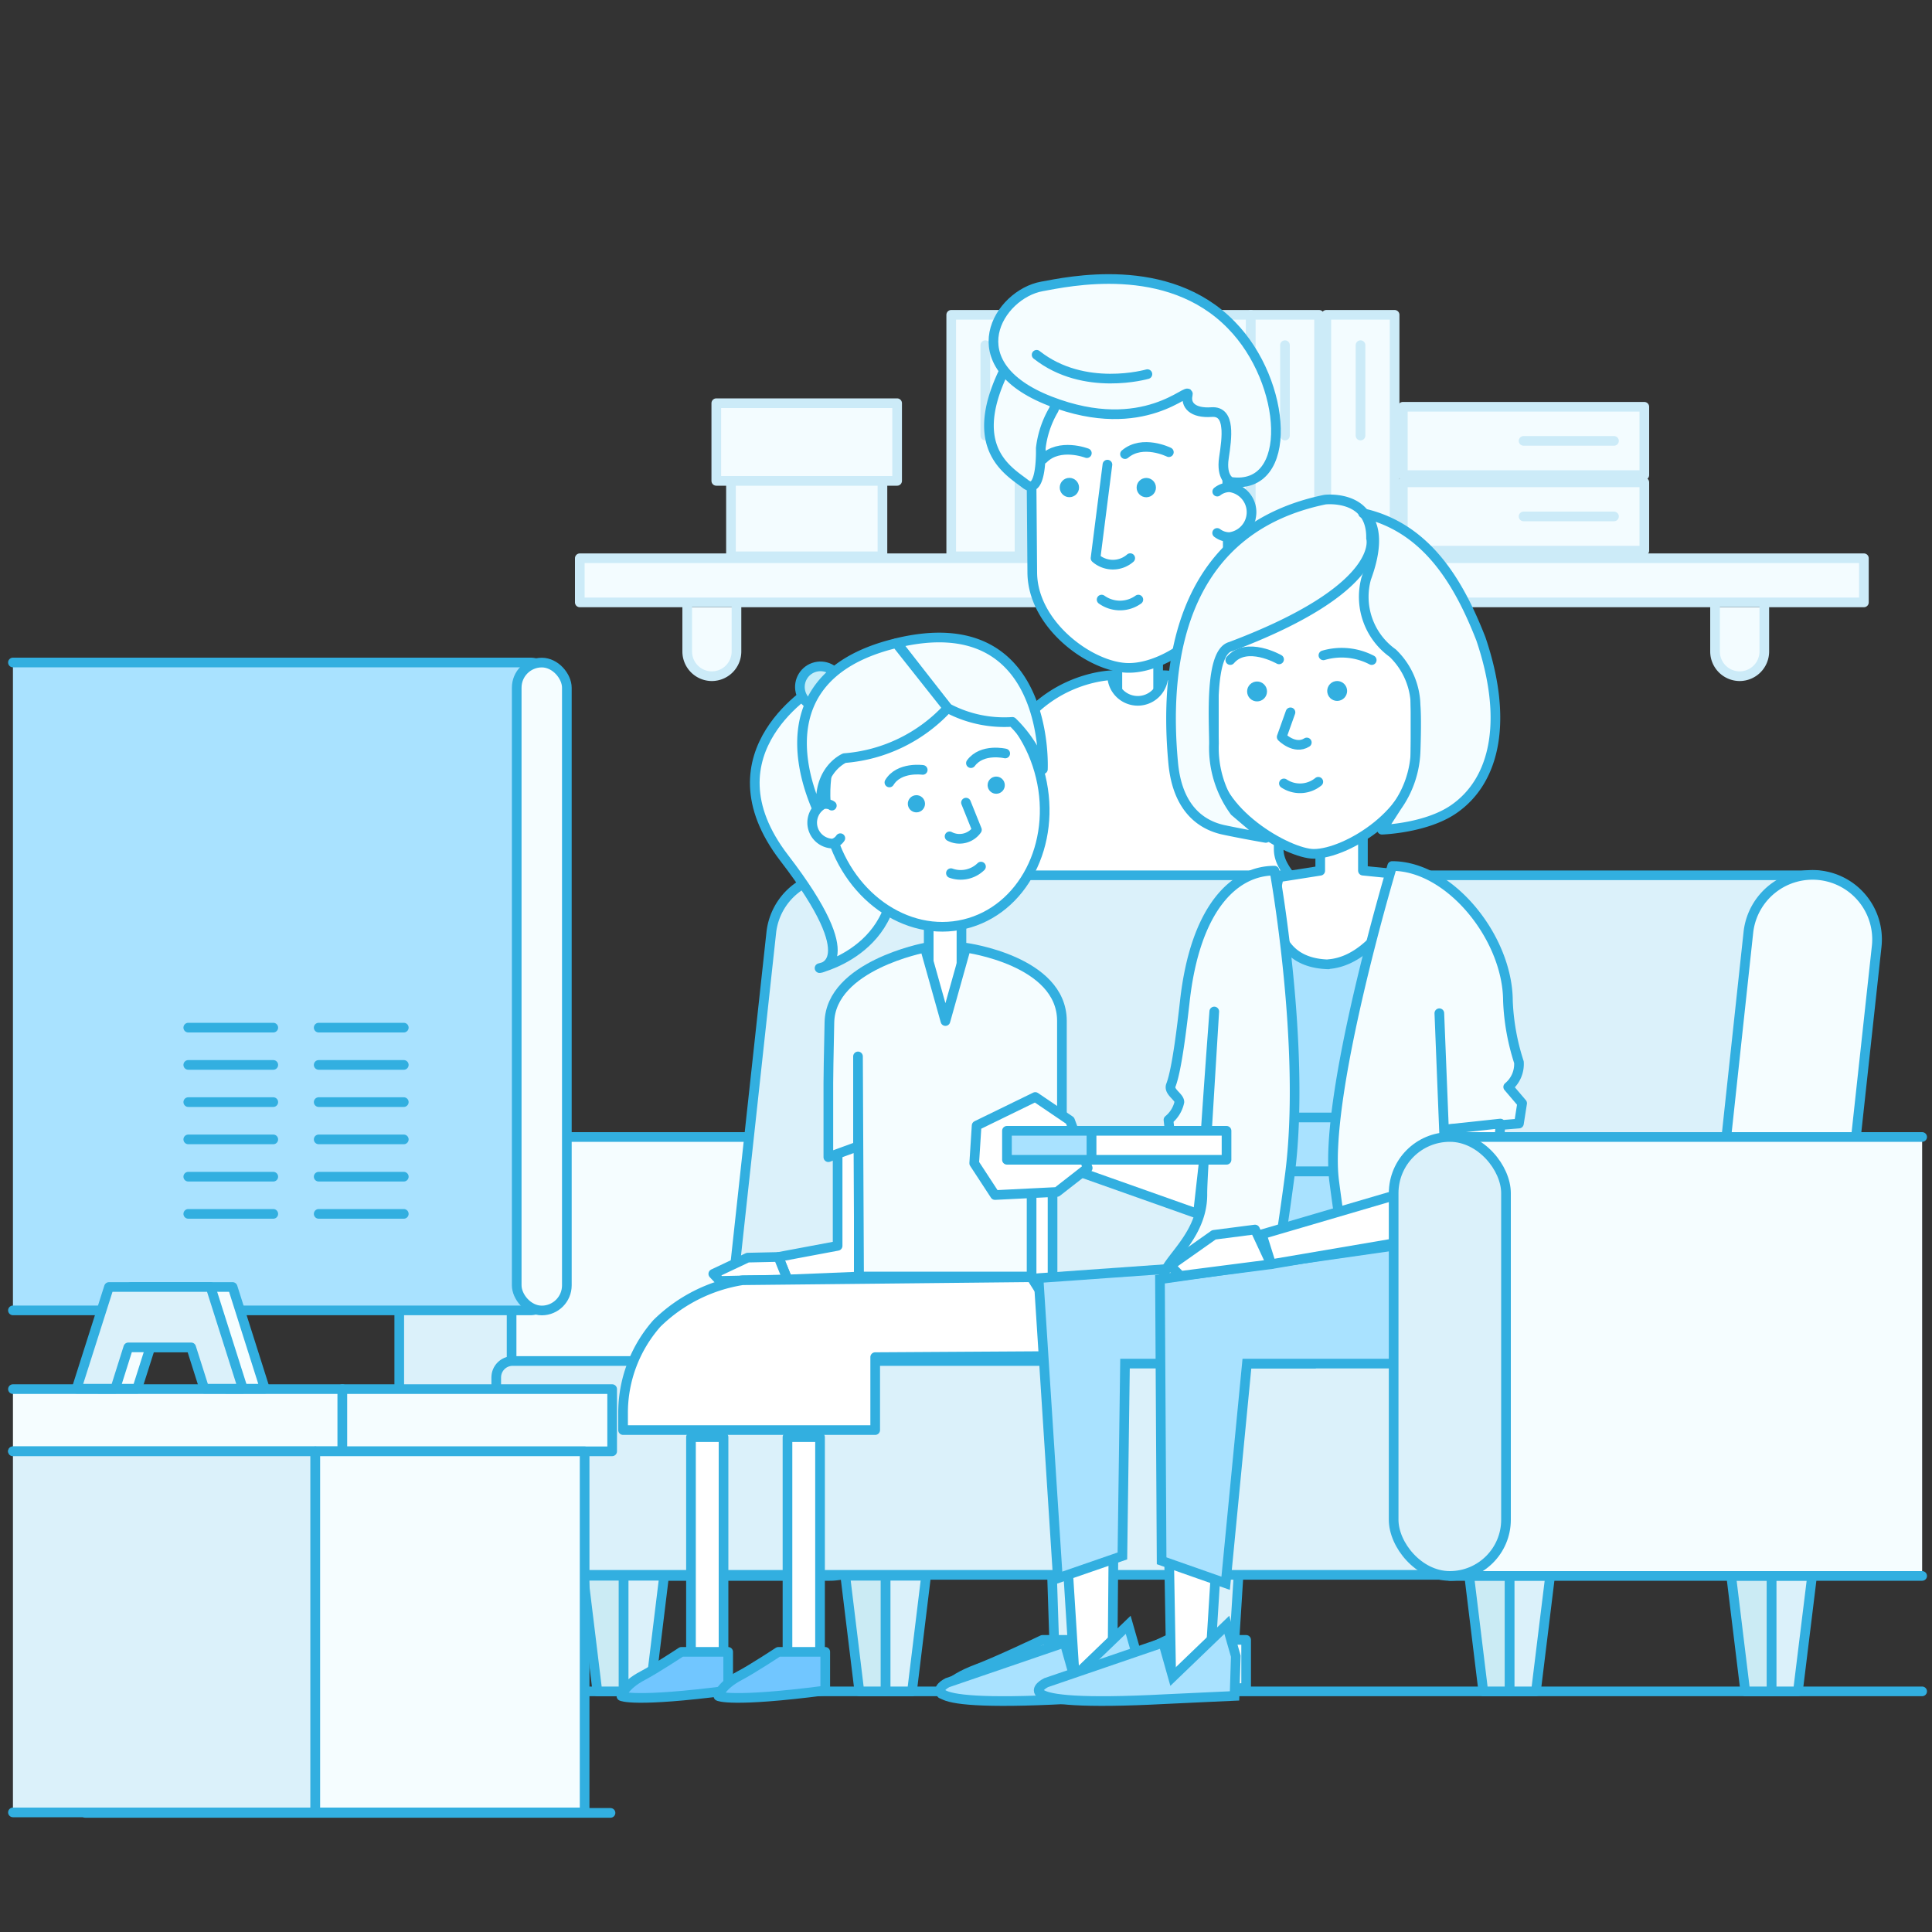 <svg id="Layer_1" data-name="Layer 1" xmlns="http://www.w3.org/2000/svg" viewBox="0 0 200 200"><rect x="0" y="0" width="200" height="200" fill="#333333" stroke="none"/><defs><style>.cls-1{fill:#f3fcff;stroke:#ccebf8;}.cls-1,.cls-10,.cls-12,.cls-2,.cls-3,.cls-5,.cls-6,.cls-7,.cls-8,.cls-9{stroke-linecap:round;stroke-linejoin:round;}.cls-2{fill:none;}.cls-10,.cls-11,.cls-12,.cls-2,.cls-3,.cls-5,.cls-6,.cls-7,.cls-8,.cls-9{stroke:#32afe0;}.cls-3{fill:#fff;}.cls-4{fill:#32afe0;}.cls-5{fill:#dbf1fa;}.cls-6{fill:#f5fdff;}.cls-7{fill:#cbebf4;}.cls-11,.cls-8{fill:#a9e2ff;}.cls-9{fill:#c5edf9;}.cls-10{fill:#71c6ff;}.cls-11{stroke-miterlimit:10;}.cls-12{fill:#3994d8;}</style></defs><title>175</title><rect class="cls-1" x="60.02" y="57.79" width="132.93" height="4.57"/><path class="cls-1" d="M76.24,62.88v4.54A2.56,2.56,0,0,1,73.69,70h0a2.56,2.56,0,0,1-2.55-2.55V62.88"/><path class="cls-1" d="M182.64,62.88v4.54A2.56,2.56,0,0,1,180.09,70h0a2.56,2.56,0,0,1-2.55-2.55V62.88"/><rect class="cls-1" x="75.67" y="49.55" width="15.68" height="8.04"/><rect class="cls-1" x="74.15" y="41.74" width="18.72" height="8.04"/><rect class="cls-1" x="98.47" y="32.59" width="7.07" height="25"/><line class="cls-1" x1="102" y1="35.73" x2="102" y2="45.09"/><rect class="cls-1" x="106.29" y="32.59" width="7.07" height="25"/><line class="cls-1" x1="109.82" y1="35.73" x2="109.82" y2="45.09"/><rect class="cls-1" x="114.59" y="32.59" width="7.07" height="25"/><line class="cls-1" x1="118.13" y1="35.73" x2="118.13" y2="45.09"/><rect class="cls-1" x="122.41" y="32.59" width="7.07" height="25"/><line class="cls-1" x1="125.95" y1="35.73" x2="125.95" y2="45.09"/><rect class="cls-1" x="129.48" y="32.59" width="7.07" height="25"/><line class="cls-1" x1="133.02" y1="35.73" x2="133.02" y2="45.09"/><rect class="cls-1" x="137.3" y="32.59" width="7.07" height="25"/><line class="cls-1" x1="140.84" y1="35.73" x2="140.84" y2="45.09"/><rect class="cls-1" x="154.19" y="33.14" width="7.07" height="25" transform="translate(203.36 -112.08) rotate(90)"/><line class="cls-1" x1="167.08" y1="45.64" x2="157.72" y2="45.64"/><rect class="cls-1" x="154.19" y="40.96" width="7.07" height="25" transform="translate(211.18 -104.26) rotate(90)"/><line class="cls-1" x1="167.08" y1="53.46" x2="157.72" y2="53.46"/><line class="cls-2" x1="3.69" y1="133.43" x2="196" y2="133.43"/><line class="cls-2" x1="59.15" y1="175.09" x2="198.98" y2="175.09"/><line class="cls-2" x1="8.84" y1="187.67" x2="63.2" y2="187.67"/><rect class="cls-3" x="115.67" y="66.34" width="4.22" height="7.14"/><path class="cls-3" d="M116.88,69.14h0c4.11,0,10.29-4.57,10.24-10.06l-.11-14A10,10,0,0,0,117,35.19h-.35a10,10,0,0,0-9.9,10.05l.11,14C106.87,64.73,113.05,69.17,116.88,69.14Z"/><circle class="cls-4" cx="118.66" cy="50.47" r="1" transform="translate(-0.39 0.94) rotate(-0.45)"/><circle class="cls-4" cx="110.7" cy="50.47" r="1" transform="translate(-0.39 0.87) rotate(-0.45)"/><path class="cls-3" d="M137.17,106.52h4.58s-2-5.05-4.58-10.62c-1.85-4-4.8-5.52-4.8-8,0-18.28-11.94-18-11.94-18a2.65,2.65,0,0,1-5.3,0s-13.28.15-13.28,18.55c0,3.73,0,7.44.08,10.92.08,6.56.15,12.32.15,15.67l4.58-1.64v1.23H128.9V95Z"/><rect class="cls-3" x="106.66" y="112.32" width="22.24" height="3.97"/><polygon class="cls-5" points="127.78 169.92 121.58 169.92 121.92 142.45 119.84 123.36 116.88 123.36 115.99 142.45 114.93 169.92 109.13 169.92 108.25 143.01 106.66 116.29 128.9 116.29 129.51 142.45 127.78 169.92"/><rect class="cls-3" x="117.08" y="111.4" width="6.93" height="5.81" rx="1.22" ry="1.22"/><path class="cls-2" d="M121,46.81s-2.72-1.35-4.54.2"/><path class="cls-2" d="M108,47.51c1.68-1.7,4.51-.6,4.51-.6"/><path class="cls-2" d="M117,57.78a2.73,2.73,0,0,1-3.59,0l1.23-9.68"/><path class="cls-2" d="M117.84,62.07a3.26,3.26,0,0,1-3.8,0"/><path class="cls-3" d="M126,55.17a2.09,2.09,0,0,0,1.28.43,2.6,2.6,0,0,0,0-5.16,2.09,2.09,0,0,0-1.27.45"/><path class="cls-6" d="M104.79,36.78s5.29,4.1,4.24,5.72a10.19,10.19,0,0,0-1.29,3.9s.16,5.07-1.6,3.69S99.45,46.13,104.79,36.78Z"/><path class="cls-6" d="M127.39,49.88s-1-.42-.69-2.49.71-4.87-1.27-4.73-2.73-.74-2.47-1.8-4.44,4.48-14.26.66-5.3-11.07-.84-11.87c2.62-.47,13-2.81,19.61,4C133.27,39.55,134,50.84,127.39,49.88Z"/><path class="cls-2" d="M118.78,38.73s-6.54,1.9-11.47-2"/><polygon class="cls-3" points="106.42 114.62 106.42 122.92 105.39 123.71 103.17 119.44 103.17 115.68 106.42 114.62"/><path class="cls-6" d="M116.07,174.7v-4.94h-8.15s-4.57,2.18-6.74,3c-3.43,1.28-3.72,2.58-3.72,2.58S99.6,176.2,116.07,174.7Z"/><path class="cls-6" d="M129,174.7v-4.94h-8.15s-4.57,2.18-6.74,3c-3.43,1.28-3.72,2.58-3.72,2.58S112.55,176.2,129,174.7Z"/><path class="cls-6" d="M85.9,117.7H47.14v45.44H85.9a5.83,5.83,0,0,0,5.82-5.82V123.52A5.83,5.83,0,0,0,85.9,117.7Z"/><path class="cls-5" d="M188.07,90.61h-.13v0H86.85v0a6.67,6.67,0,0,0-7,5.86l-5.15,47.36a6.61,6.61,0,0,0,6.68,7.43v.05h101.1v-.06a6.68,6.68,0,0,0,6.26-5.86L193.9,98A6.68,6.68,0,0,0,188.07,90.61Z"/><rect class="cls-5" x="41.33" y="117.7" width="11.63" height="45.44" rx="5.82" ry="5.82"/><path class="cls-6" d="M181.73,151.19h0a6.68,6.68,0,0,1-5.83-7.39L181,96.44a6.68,6.68,0,0,1,7.39-5.83h0A6.68,6.68,0,0,1,194.27,98l-5.15,47.36A6.68,6.68,0,0,1,181.73,151.19Z"/><rect class="cls-5" x="51.37" y="140.89" width="122.75" height="22.14" rx="1.7" ry="1.7"/><polygon class="cls-7" points="64.56 175.09 61.84 175.09 60.38 163.12 64.56 163.12 64.56 175.09"/><polygon class="cls-5" points="67.29 175.09 64.56 175.09 64.56 163.12 68.75 163.12 67.29 175.09"/><polygon class="cls-7" points="91.68 175.09 88.96 175.09 87.5 163.12 91.68 163.12 91.68 175.09"/><polygon class="cls-5" points="94.41 175.09 91.68 175.09 91.68 163.12 95.87 163.12 94.41 175.09"/><polygon class="cls-7" points="156.28 175.09 153.55 175.09 152.09 163.12 156.28 163.12 156.28 175.09"/><polygon class="cls-5" points="159 175.09 156.28 175.09 156.28 163.12 160.47 163.12 159 175.09"/><polygon class="cls-7" points="183.4 175.09 180.67 175.09 179.21 163.12 183.4 163.12 183.4 175.09"/><polygon class="cls-5" points="186.12 175.09 183.4 175.09 183.4 163.12 187.59 163.12 186.12 175.09"/><polyline class="cls-6" points="1.34 143.8 35.45 143.8 35.45 150.23 1.34 150.23"/><rect class="cls-6" x="35.44" y="143.8" width="27.93" height="6.44"/><polyline class="cls-5" points="1.34 150.24 32.64 150.24 32.64 187.62 1.34 187.62"/><rect class="cls-6" x="32.64" y="150.24" width="27.88" height="37.38"/><path class="cls-8" d="M1.34,135.65H54.92a1.89,1.89,0,0,0,1.89-1.89V70.47a1.89,1.89,0,0,0-1.89-1.89H1.34"/><rect class="cls-6" x="53.49" y="68.58" width="5.19" height="67.07" rx="2.6" ry="2.6" transform="translate(112.17 204.24) rotate(180)"/><polygon class="cls-6" points="22.07 139.48 23.43 143.76 27.42 143.76 24.08 133.23 13.55 133.23 10.21 143.76 14.2 143.76 15.56 139.48 22.07 139.48"/><polygon class="cls-5" points="19.79 139.48 21.15 143.76 25.14 143.76 21.8 133.23 11.28 133.23 7.93 143.76 11.93 143.76 13.28 139.48 19.79 139.48"/><line class="cls-6" x1="19.49" y1="106.38" x2="28.29" y2="106.38"/><line class="cls-6" x1="19.49" y1="110.24" x2="28.29" y2="110.24"/><line class="cls-6" x1="19.49" y1="114.09" x2="28.29" y2="114.09"/><line class="cls-6" x1="19.49" y1="117.95" x2="28.29" y2="117.95"/><line class="cls-6" x1="19.49" y1="121.81" x2="28.29" y2="121.81"/><line class="cls-6" x1="19.49" y1="125.66" x2="28.29" y2="125.66"/><line class="cls-6" x1="32.99" y1="106.38" x2="41.8" y2="106.38"/><line class="cls-6" x1="32.99" y1="110.24" x2="41.8" y2="110.24"/><line class="cls-6" x1="32.99" y1="114.09" x2="41.8" y2="114.09"/><line class="cls-6" x1="32.99" y1="117.95" x2="41.8" y2="117.95"/><line class="cls-6" x1="32.99" y1="121.81" x2="41.8" y2="121.81"/><line class="cls-6" x1="32.99" y1="125.66" x2="41.8" y2="125.66"/><polygon class="cls-3" points="81.52 132.45 80.58 130.12 86.71 128.97 86.71 116.24 88.9 115.54 88.9 132.15 81.52 132.45"/><polygon class="cls-3" points="81.52 132.45 74.53 132.6 73.84 131.87 77.4 130.19 80.58 130.12 81.52 132.45"/><polygon class="cls-3" points="106.76 133.46 108.96 133.46 108.96 116.13 106.76 115.54 106.76 133.46"/><rect class="cls-3" x="96.14" y="95.22" width="3.39" height="9.61"/><path class="cls-6" d="M100,98.11l-2.13,7.59-2.13-7.59s-9.76,1.85-9.88,7.73c-.08,4.08-.11,5.21-.11,6.28,0,.7,0,5.51,0,7.67l3.07-1.12,0-9.31.11,22.78h17.86V118.73l3.14.85V105.66C109.9,99.43,100,98.11,100,98.11Z"/><rect class="cls-3" x="71.53" y="148.77" width="3.37" height="23.13"/><rect class="cls-3" x="81.52" y="148.77" width="3.37" height="23.13"/><path class="cls-3" d="M111.91,140.36l-5.15-8.14-29.9.31A16.25,16.25,0,0,0,68,137a14,14,0,0,0-3.5,9.33v1.71H90.6v-7.55Z"/><path class="cls-6" d="M84.62,71s-11.93,6.77-3.43,17.83,3.65,11.39,3.65,11.39,10.33-2.4,7.09-13.8S84.62,71,84.62,71Z"/><circle class="cls-9" cx="84.93" cy="71.12" r="2.13" transform="translate(-14.26 21.8) rotate(-13.51)"/><ellipse class="cls-3" cx="96.8" cy="83.04" rx="11.24" ry="13" transform="translate(-16.72 24.9) rotate(-13.51)"/><circle class="cls-4" cx="103.12" cy="81.29" r="0.89" transform="translate(-16.13 26.33) rotate(-13.51)"/><circle class="cls-4" cx="94.86" cy="83.22" r="0.89" transform="translate(-16.81 24.45) rotate(-13.51)"/><path class="cls-2" d="M104.06,78s-2.39-.57-3.55,1"/><path class="cls-2" d="M92.07,81c1-1.65,3.45-1.3,3.45-1.3"/><path class="cls-2" d="M98.3,86.58a2.21,2.21,0,0,0,2.83-.68L100,83.09"/><path class="cls-2" d="M101.55,89.71a3,3,0,0,1-3.11.68"/><path class="cls-6" d="M98.1,73.3a12.51,12.51,0,0,0,6.7,1.43,12.92,12.92,0,0,1,3.16,4.9s.85-16.9-15.11-13.07Z"/><path class="cls-6" d="M98.1,73.3a16.25,16.25,0,0,1-10.68,5.18S84,79.91,85.25,85.09c0,0-8.43-14.67,7.53-18.51Z"/><path class="cls-3" d="M86.11,83.4,86,83.33a1.31,1.31,0,0,0-.8-.07,2.17,2.17,0,0,0,1,4.07,1.35,1.35,0,0,0,.79-.56"/><path class="cls-10" d="M75.38,175V171H70.54s-2.72,1.79-4,2.46c-2,1.05-2.21,2.12-2.21,2.12S65.6,176.27,75.38,175Z"/><path class="cls-10" d="M85.43,175V171H80.58s-2.72,1.79-4,2.46c-2,1.05-2.21,2.12-2.21,2.12S75.64,176.27,85.43,175Z"/><polygon class="cls-3" points="122.96 117.7 121.15 118.08 109.42 117.69 112.24 121.49 124.01 125.66 124.78 118.8 122.96 117.7"/><path class="cls-3" d="M146.27,90.65s.26,14.26-7.89,13.46c-7.12,0-7.11-13.12-7.11-13.12l5.4-.85V86.36h4.42v3.77Z"/><polygon class="cls-3" points="115.43 140.7 115.15 173.98 111.28 173.98 109.2 141.01 115.43 140.7"/><polygon class="cls-3" points="127.25 140.28 125.15 173.98 121.25 173.98 120.65 140.28 127.25 140.28"/><path class="cls-8" d="M137.52,99.81c5.62-.43,8.75-9.16,8.75-9.16s6.72,2.78,7.88,8.59a44.37,44.37,0,0,1,1.17,10v6.89l-4.8-1.42v-8.39l-4.17,12.85H131.65l-4.42-12.56v9.56l-2.07,1.6c0-3.5.71-3.49.63-10.36,0-3.64,2-2.68,2-6.58,0-8.39,4.5-9.61,4.5-9.61s-2.07,8.42,5.23,8.61Z"/><polygon class="cls-11" points="135.72 130.31 135.72 141.16 116.46 141.16 116.19 161.07 109.51 163.38 107.51 132.31 135.72 130.31"/><path class="cls-11" d="M115.17,175.67l2.42-.11.13-4.11-.93-3.25-5.59,5.38-1-3.54-12.12,4.15s-5.39,2.64,12.39,1.7Z"/><path class="cls-11" d="M125.38,175.67l2.42-.11.13-4.11L127,168.2l-5.59,5.38-1-3.54-12.12,4.15s-5.39,2.64,12.39,1.7Z"/><path class="cls-3" d="M136,88.39h0c-2.6,0-10.34-4.35-10.34-9.67V62.88c0-4.82,4.22-8.77,9.38-8.77h2.11c5.16,0,9.38,3.95,9.38,8.77V78.55C146.54,84,139.41,88.39,136,88.39Z"/><path class="cls-2" d="M135.28,76.86c-1.26.79-2.6-.57-2.6-.57l.91-2.55"/><path class="cls-6" d="M125.67,77c0-2.39-.49-9.47,1.72-10.06,16.13-6.08,14.54-11.22,14.54-11.22.08-4.57-4.77-4-4.77-4-14.22,2.93-16.81,15.6-15.71,27.28.46,4.9,3.11,6.46,5.23,6.91s4.35.83,4.35.83L127.81,84A11.13,11.13,0,0,1,125.67,77Z"/><path class="cls-6" d="M141.44,59.85a7.17,7.17,0,0,0,2.73,7.76A7.68,7.68,0,0,1,146.54,73c.13,1.6,0,4.82,0,4.82a10.45,10.45,0,0,1-1.92,5.65l-1.56,2.42s4.54-.14,7.41-2.11c4.38-3,5.66-9.31,2.83-17.65-2.21-5.64-5.5-11.5-12.19-13C141.12,53.13,143.46,54.4,141.44,59.85Z"/><path class="cls-2" d="M132.91,81.1a3,3,0,0,0,3.56-.17"/><circle class="cls-4" cx="130.13" cy="71.58" r="1.03" transform="translate(-12.5 112.98) rotate(-45)"/><circle class="cls-4" cx="138.42" cy="71.52" r="1.03" transform="translate(-16.93 59.67) rotate(-22.96)"/><rect class="cls-8" x="130.39" y="115.68" width="17.01" height="5.59" transform="translate(277.8 236.95) rotate(180)"/><rect class="cls-11" x="130.39" y="121.27" width="17.01" height="11.91" transform="translate(277.8 254.45) rotate(180)"/><line class="cls-12" x1="142.67" y1="116.31" x2="142.67" y2="120.65"/><path class="cls-6" d="M131.93,90.13s3.33,18.35,1.58,31.6c-1.28,9.67-1.73,10.53-1.73,10.53s-8.1,2-10.18,1.11c-3.71-1.55,2.95-4.07,2.87-9.81,0-2.6,1.23-18.85,1.23-18.85L125,116.17l-.17,2.63-3.63-.72-.24-2.15a3.28,3.28,0,0,0,1.13-1.85c0-.55-1.15-1.05-.88-1.74.63-1.62,1.16-6.22,1.44-8.66C123.72,94,127.77,90.13,131.93,90.13Z"/><path class="cls-6" d="M144.12,89.65s-7.17,23.85-6,32.67c1.33,10.2,2.75,16.46,2.75,16.46s4.54,2.45,6.91.75c3.23-2.33,2.35-6.34,2.35-6.34L149,104.89l.38,9.55.1,2.5,7.76-.63.33-2.1-1.44-1.69a3.07,3.07,0,0,0,1.11-2.56,23.46,23.46,0,0,1-1.14-6.37C156.07,97.06,150.08,89.65,144.12,89.65Z"/><polygon class="cls-11" points="146.72 141.16 129.08 141.16 126.88 163.9 120.25 161.57 120.08 132.43 145.85 128.74 146.72 141.16"/><polygon class="cls-3" points="150.79 127.6 131.59 130.87 130.62 127.78 148.99 122.39 150.79 127.6"/><polygon class="cls-3" points="155.32 116.31 154.18 135.75 150.94 136 149.84 116.9 155.32 116.31"/><polygon class="cls-3" points="131.59 130.87 122.2 132.08 121.15 131.01 125.66 127.83 129.92 127.28 131.59 130.87"/><polygon class="cls-3" points="112.6 120.91 109.42 123.39 103 123.71 100.85 120.42 101.1 116.52 107.17 113.56 110.77 116 112.6 120.91"/><path class="cls-2" d="M132.41,68.26s-3.36-1.92-5.05.07"/><path class="cls-2" d="M137,67.84a6.73,6.73,0,0,1,5,.49"/><polyline class="cls-6" points="198.98 117.7 150.09 117.7 150.09 163.14 198.98 163.14"/><rect class="cls-5" x="144.27" y="117.7" width="11.63" height="45.44" rx="5.82" ry="5.82"/><rect class="cls-8" x="104.24" y="117.06" width="8.76" height="3"/><rect class="cls-3" x="113" y="117.06" width="13.97" height="3"/></svg>